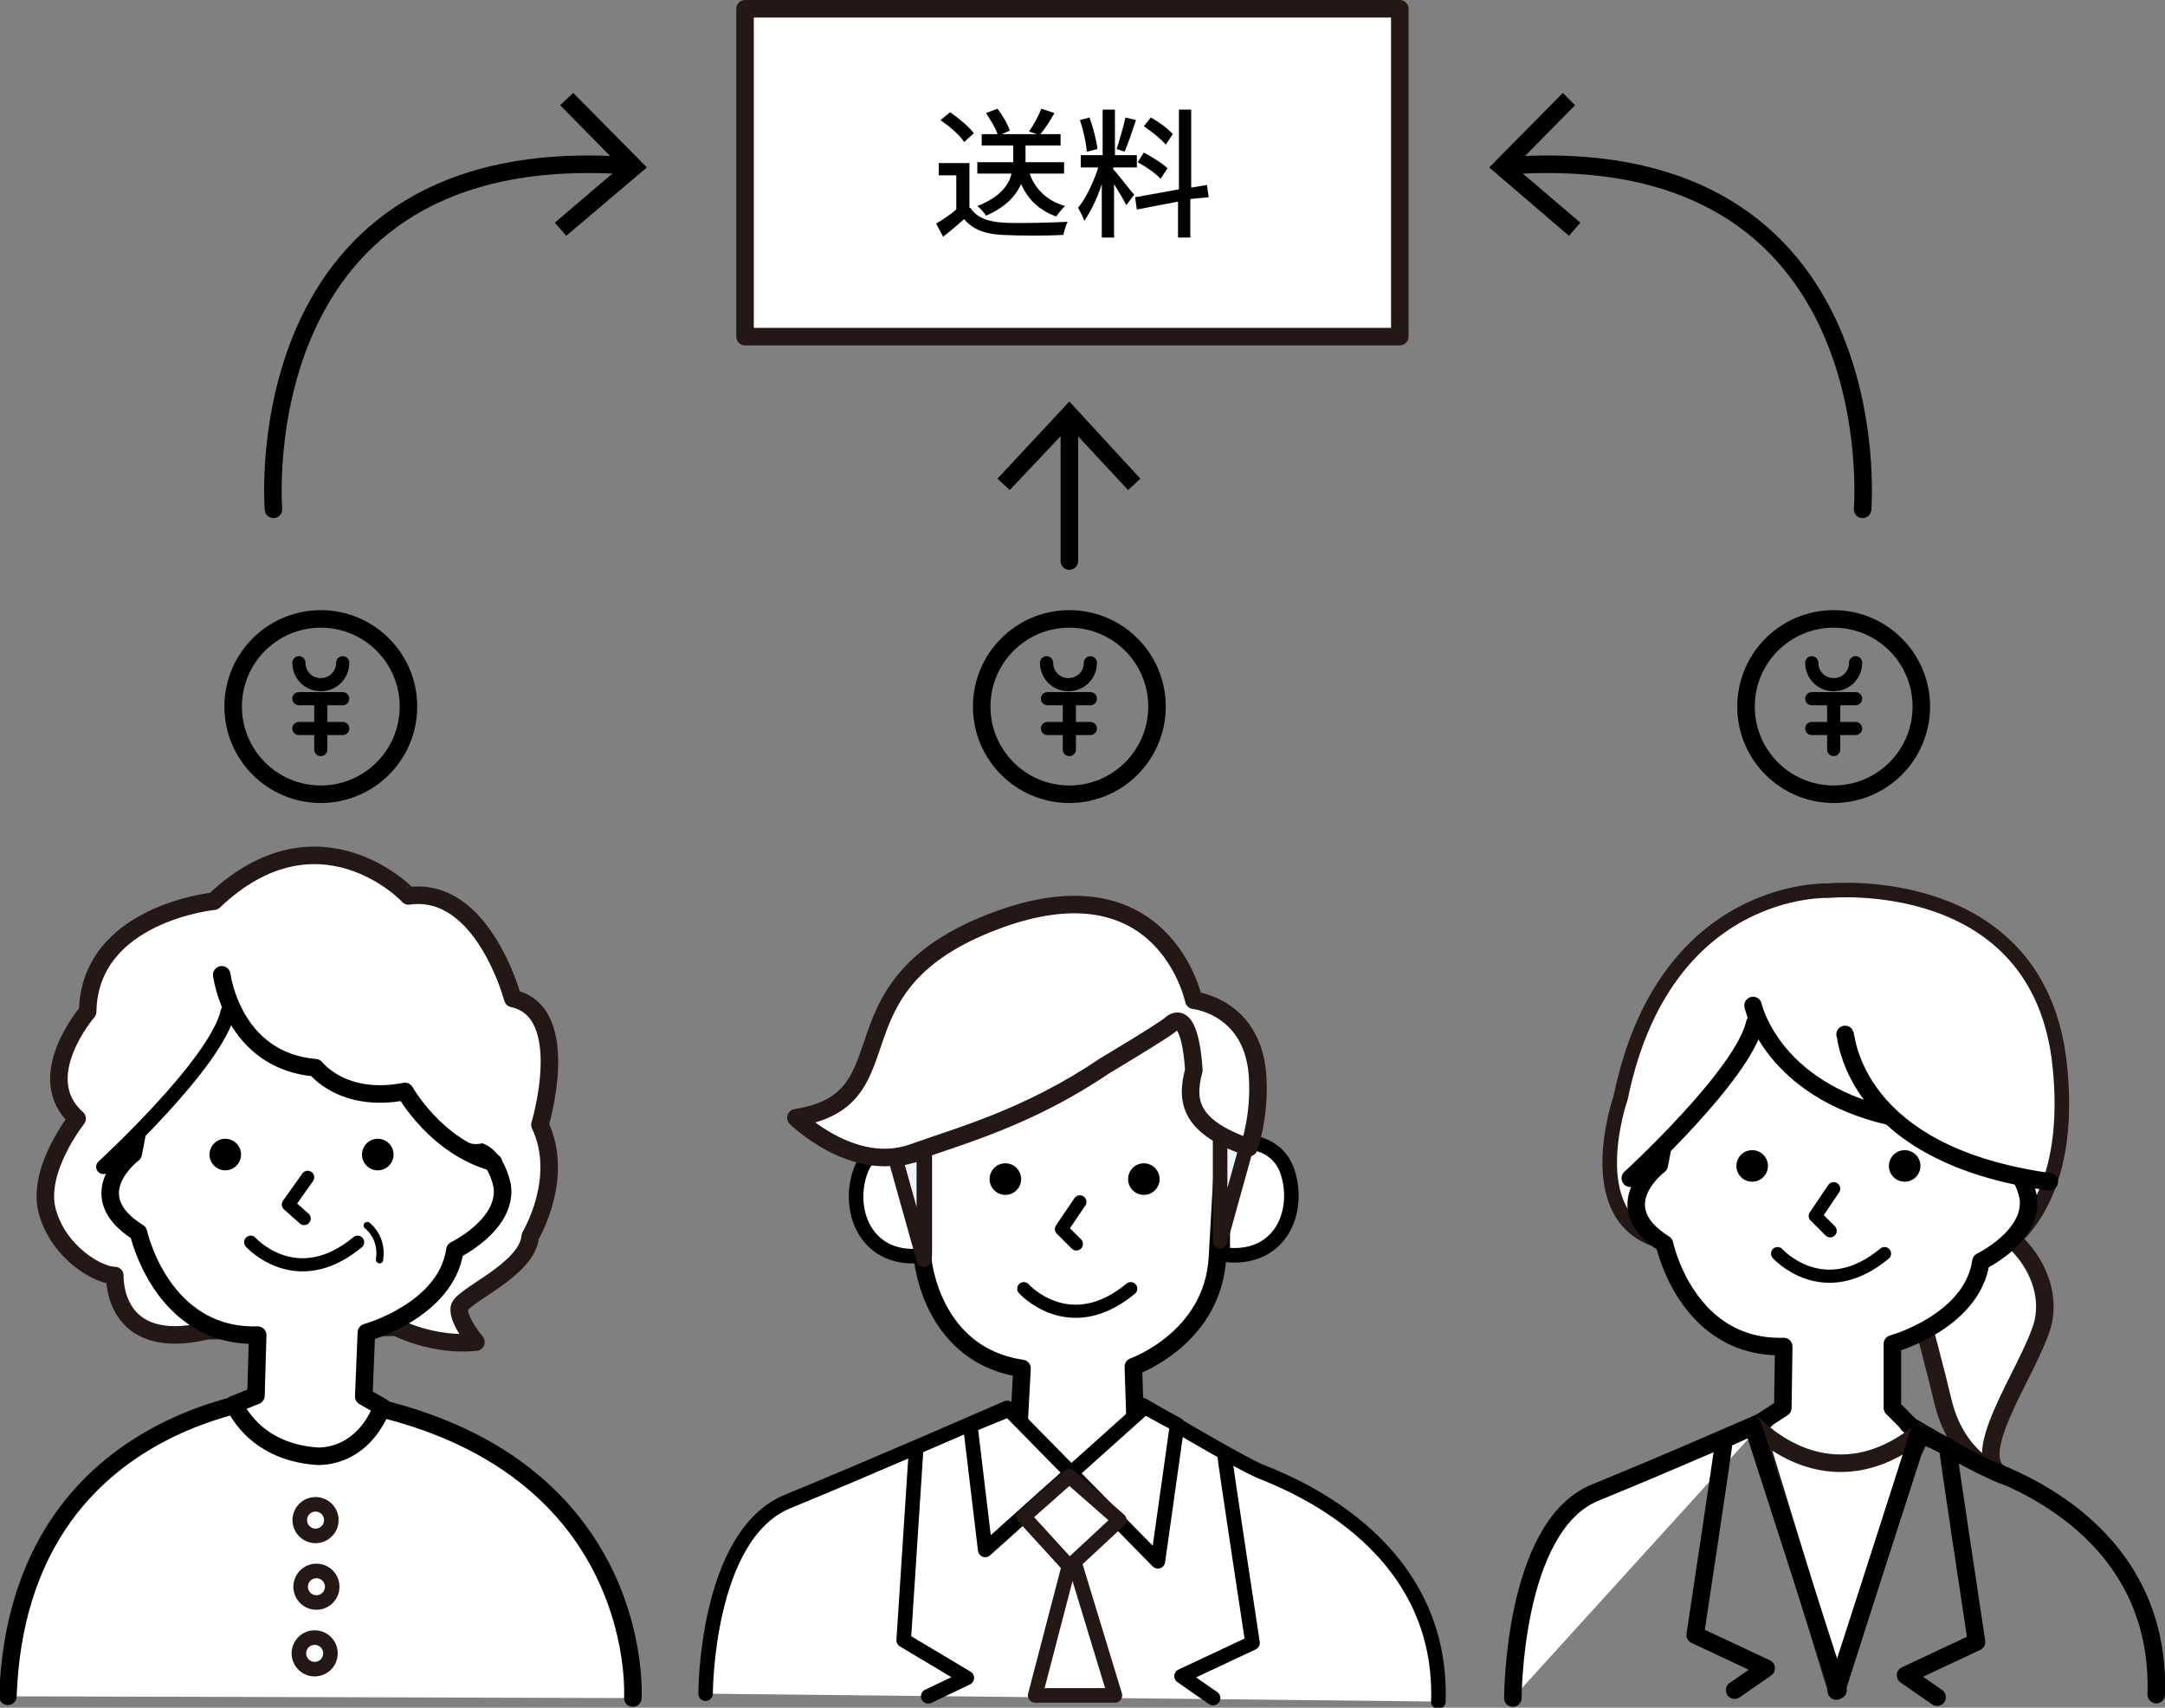 <?xml version="1.0" encoding="utf-8"?>
<!-- Generator: Adobe Illustrator 25.4.1, SVG Export Plug-In . SVG Version: 6.00 Build 0)  -->
<svg version="1.1" xmlns="http://www.w3.org/2000/svg" xmlns:xlink="http://www.w3.org/1999/xlink" x="0px" y="0px"
	 viewBox="0 0 247 194.8" style="enable-background:new 0 0 247 194.8;" xml:space="preserve">
<rect x="0" y="0" width="247" height="194.8" fill="#808080" stroke="none"/>
<style type="text/css">
	.st0{fill:#FFFFFF;}
	.st1{opacity:0.85;fill:#FFFFFF;}
	.st2{fill:#E8380D;}
	.st3{fill:#231815;}
	.st4{fill:none;stroke:#E8380D;stroke-width:2.241;stroke-miterlimit:10;}
	.st5{fill:#FFF7D8;}
	.st6{fill:#E0E0E0;}
	.st7{fill:none;stroke:#E8380D;stroke-width:2;stroke-miterlimit:10;}
	.st8{fill:#69885F;}
	.st9{fill:none;stroke:#231815;stroke-width:3;stroke-linecap:round;stroke-linejoin:round;}
	.st10{fill:#FFFFFF;stroke:#231815;stroke-width:3;stroke-linecap:round;stroke-linejoin:round;}
	.st11{fill:none;stroke:#69885F;stroke-width:3.232;stroke-miterlimit:10;}
	.st12{fill:#FFFFFF;stroke:#231815;stroke-width:2;stroke-linecap:round;stroke-linejoin:round;stroke-miterlimit:10;}
	.st13{fill:#FFFFFF;stroke:#000000;stroke-width:2;stroke-linecap:round;stroke-linejoin:round;stroke-miterlimit:10;}
	.st14{fill:none;stroke:#000000;stroke-width:2;stroke-linecap:round;stroke-linejoin:round;stroke-miterlimit:10;}
	.st15{fill:none;stroke:#231815;stroke-width:2;stroke-linecap:round;stroke-linejoin:round;stroke-miterlimit:10;}
	.st16{fill:none;stroke:#000000;stroke-width:1.66;stroke-linecap:round;stroke-linejoin:round;stroke-miterlimit:10;}
	.st17{fill:#FFFFFF;stroke:#231815;stroke-width:1.66;stroke-linecap:round;stroke-linejoin:round;stroke-miterlimit:10;}
	.st18{fill:none;stroke:#000000;stroke-width:1.5;stroke-linecap:round;stroke-linejoin:round;stroke-miterlimit:10;}
	.st19{fill:#FFFFFF;stroke:#000000;stroke-width:1.5;stroke-linecap:round;stroke-linejoin:round;stroke-miterlimit:10;}
	.st20{fill:#FFFFFF;stroke:#000000;stroke-width:0.83;stroke-linecap:round;stroke-linejoin:round;stroke-miterlimit:10;}
	.st21{fill:#FFFFFF;stroke:#000000;stroke-width:1.66;stroke-linecap:round;stroke-linejoin:round;stroke-miterlimit:10;}
	.st22{fill:#EEF5F8;stroke:#231815;stroke-width:1.66;stroke-linecap:round;stroke-linejoin:round;stroke-miterlimit:10;}
	.st23{fill:none;stroke:#000000;stroke-width:0.83;stroke-linecap:round;stroke-linejoin:round;stroke-miterlimit:10;}
	.st24{fill:none;}
	.st25{fill:none;stroke:#000000;stroke-width:2;stroke-linecap:round;stroke-linejoin:round;}
	.st26{fill:none;stroke:#000000;stroke-width:1.5;stroke-linecap:round;stroke-linejoin:round;}
	.st27{fill:#FFFFFF;stroke:#231815;stroke-width:1.5;stroke-linecap:round;stroke-linejoin:round;stroke-miterlimit:10;}
	.st28{fill:none;stroke:#231815;stroke-width:1.5;stroke-linecap:round;stroke-linejoin:round;stroke-miterlimit:10;}
	.st29{fill:#FFFFFF;stroke:#231815;stroke-width:3;stroke-miterlimit:10;}
	.st30{fill:none;stroke:#231815;stroke-width:3;stroke-miterlimit:10;}
	.st31{fill:#FFFFFF;stroke:#000000;stroke-width:3;stroke-linecap:round;stroke-linejoin:round;}
	.st32{fill:none;stroke:#000000;stroke-width:3;stroke-linecap:round;stroke-linejoin:round;}
	.st33{fill:none;stroke:#E8380D;stroke-width:1.643;stroke-miterlimit:10;}
	.st34{fill:none;stroke:#FFFFFF;stroke-width:2;stroke-miterlimit:10;}
	.st35{opacity:0.5;}
	.st36{fill:#E50012;}
	.st37{fill:#D70C18;}
	.st38{fill:#C3A346;}
	.st39{display:none;}
	.st40{display:inline;}
</style>
<g id="背景">
</g>
<g id="レイヤー_1">
	<g>
		<rect x="85" y="1" class="st12" width="74.7" height="37.4"/>
		<g>
			<g>
				<path d="M110.7,23.7c0.7,1.1,2,1.6,3.8,1.7c1.8,0.1,5.3,0,7.3-0.1c-0.2,0.4-0.4,1.1-0.5,1.5c-1.8,0.1-5,0.1-6.9,0
					c-2-0.1-3.4-0.6-4.4-1.8c-0.8,0.7-1.5,1.3-2.4,2l-0.8-1.5c0.7-0.4,1.6-1,2.3-1.6V20h-2v-1.4h3.5V23.7z M110,16.2
					c-0.5-0.8-1.7-1.8-2.7-2.5l1.1-0.9c1,0.7,2.2,1.7,2.7,2.4L110,16.2z M117.5,19.9c0.7,1.8,2,3,4,3.6c-0.3,0.3-0.8,0.9-1,1.2
					c-1.9-0.7-3.2-1.9-4-3.7c-0.6,1.3-1.7,2.6-4,3.6c-0.2-0.3-0.6-0.8-1-1.1c2.6-1,3.6-2.4,3.9-3.7h-3.9v-1.3h4.1v-0.2v-1.7H112
					v-1.3h1.8c-0.2-0.7-0.8-1.6-1.3-2.4l1.3-0.5c0.6,0.8,1.2,1.8,1.4,2.5l-0.9,0.4h4l-0.9-0.3c0.5-0.7,1.1-1.8,1.4-2.6l1.5,0.5
					c-0.5,0.9-1.1,1.8-1.6,2.4h2.3v1.3h-4v1.7v0.2h4.4v1.3H117.5z"/>
				<path d="M127,19.3c0.5,0.5,2,2.5,2.4,2.9l-0.9,1.2c-0.3-0.6-0.9-1.6-1.4-2.4v6.1h-1.4V21c-0.5,1.6-1.3,3.2-2,4.2
					c-0.1-0.4-0.5-1.1-0.7-1.5c0.9-1.1,1.8-3,2.3-4.6h-2v-1.4h2.5v-5.2h1.4v5.2h2.5v1.4H127V19.3z M124,17.3c-0.1-1-0.4-2.5-0.8-3.6
					l1.1-0.3c0.4,1.1,0.8,2.6,0.9,3.6L124,17.3z M129.6,13.7c-0.4,1.2-0.9,2.7-1.3,3.6l-0.9-0.3c0.3-1,0.8-2.6,1-3.6L129.6,13.7z
					 M135.8,22.7v4.4h-1.4V23l-4.7,0.9l-0.2-1.4l5-0.9v-9.1h1.4v8.9l1.8-0.3l0.2,1.4L135.8,22.7z M132.4,20.4
					c-0.5-0.6-1.7-1.4-2.6-1.9l0.7-1.1c0.9,0.5,2.1,1.2,2.7,1.8L132.4,20.4z M133,16.5c-0.5-0.6-1.6-1.5-2.5-2.1l0.8-1
					c0.9,0.5,2,1.3,2.5,1.9L133,16.5z"/>
			</g>
		</g>
		<g>
			<path class="st12" d="M24.4,102.8c0,0-14.2,1.4-14.4,12.6c0,0-6.5,7.5-1.2,12.2c0,0-4.7,5.9-3.4,10.6c1.3,4.7,5.8,7.3,7.7,7.3
				c0,0-0.4,8.9,10.5,6.3l21.6-0.4c0,0,4.2,2.2,9.1,1.7c0,0-2.1-2.5-1.9-3.9s7.8-4.3,8.1-8.2c0,0,4-6.6,1.1-12.7
				c0,0,3.9-12.9-3.1-14.4c0,0-3.4-12.9-11.9-11.7C46.7,102.2,36.4,91.4,24.4,102.8z"/>
			<path class="st13" d="M72.2,193.7c0,0,1.9-30.5-38-34.6c0,0-32.1,0.8-33.3,34.4"/>
			<path class="st13" d="M36,166.1c0,0,5.1,0.6,7.6-5.6l-2.1-1.2l0.3-7.3c0,0,9.1-2.5,10.1-9.4c0,0,6-2.9,5.4-7.3c0,0-0.7-4-3.4-4.1
				c0,0,3.4-20.5-16-22.2s-21.7,17.8-22.7,22.6c0,0-6.3,4.7,0.6,9c0,0,2.6,12,13.6,11.7l-0.2,6.9l-2.5,1
				C26.8,160.2,28.7,165.5,36,166.1z"/>
			<path class="st0" d="M31.6,105.1c0,0-13.8,2.1-17.1,11.6s-3.8,17-3.8,17S26,119.3,26.4,114c0,0,0.6,5.9,9.6,7.9
				c0,0,4.4,4.9,10.4,2.1c0,0,5.5,5.5,6.4,6.1c0.9,0.5,1.8,0.5,2.6,0.2c0,0,2.4-19.8-8.6-22.3S31.6,105.1,31.6,105.1z"/>
			<path class="st16" d="M11.8,133.1c0,0,12.9-11.8,14.2-17.7"/>
			<path class="st14" d="M56.3,132.6c-6.6-1.8-10.1-8.1-10.1-8.1c-7.1,1.4-10.2-2.7-10.2-2.7c-9.5-0.8-10.7-10.6-10.7-10.6"/>
			<circle cx="25.7" cy="131.7" r="1.8"/>
			<circle cx="43.1" cy="131.7" r="1.8"/>
			<circle class="st17" cx="36" cy="173.4" r="1.8"/>
			<circle class="st17" cx="36.1" cy="181" r="1.8"/>
			<circle class="st17" cx="35.9" cy="188.6" r="1.8"/>
			<polyline class="st18" points="35.1,134.3 32.9,137.4 34.7,139 			"/>
			<path class="st19" d="M28.6,141.7c0,0,5.2,5.8,12.2,0"/>
			<path class="st20" d="M41.9,139.8c0,0,1.8,1.3,1.4,3.9"/>
		</g>
		<g>
			<path class="st21" d="M80.5,193.2c0,0,0-18,9.3-21.9c9.3-3.8,25.1-10.7,25.1-10.7l8.4,8.4l7.1-8.7c0,0,10.7,6.4,13.3,7.5
				c2.6,1.1,21,7.7,20.4,26.3"/>
			<path class="st13" d="M104.5,123.7l0.8,20.1c0,0,1,10.8,11.3,12.3l-0.5,9.3l7.2,6.4l6.2-9.8l-0.2-6.1c0,0,9.1-3.2,9.6-12.5
				c0.5-9.3,1.2-19.9,1.2-19.9s-6.2-13.1-18-13S108.6,117.9,104.5,123.7z"/>
			<path class="st21" d="M105.5,130.4c0,0-5.9-1.2-7.4,3.4c-1.5,4.6,0.9,10.3,7.4,9.4V130.4z"/>
			<path class="st21" d="M139.5,130.3c0,0,5.9-1.2,7.4,3.4c1.5,4.6-0.9,10.3-7.4,9.4V130.3z"/>
			<circle cx="114.7" cy="134.5" r="1.8"/>
			<circle cx="130.5" cy="134.5" r="1.8"/>
			<polyline class="st18" points="123.2,137.1 121.1,140.2 122.8,141.9 			"/>
			<path class="st19" d="M116.8,147c0,0,5.2,5.8,12.2,0"/>
			<polygon class="st22" points="102.2,132.3 105.4,143.7 105.4,131.5 			"/>
			<polygon class="st22" points="142.4,130.1 139.2,141.6 139.2,129.4 			"/>
			<path class="st12" d="M143.5,123.2c0.2,4.3-1,7.7-1,7.7c-6.6-2.3-7.3-5.1-6.3-8.8c0,0-0.3-7.4-2.7-5.2c-0.8,0.7-7.5,4.7-7.5,4.7
				c-8.7,5.9-16.6,8-21.9,9.9c-6.8,2.4-13.3-4-13.3-4c0.2,0,0.4-0.1,0.6-0.1c12.5-2.4,2.8-15,22-22.3c19.4-7.4,22.8,9,22.8,9
				S143.2,114.8,143.5,123.2z"/>
			<path class="st21" d="M115.1,160.8c0.6,0.6,17,17.3,17,17.3l2.2-15.6l-3.7-2l-18.2,16.3l-1.7-14.2L115.1,160.8z"/>
			<polygon class="st17" points="122.3,177.3 118.1,193.4 127.2,193.4 			"/>
			<polyline class="st16" points="104.5,165.6 103.1,187.1 110.3,191.4 105.9,193.5 			"/>
			<path class="st16" d="M139.7,165.9c0,0.5,3.2,21.5,3.2,21.5l-8.1,3.8l3.6,2.5"/>
			<polygon class="st17" points="122,168.4 116.8,173 122,178.7 127.7,173.4 			"/>
		</g>
		<g>
			<path class="st12" d="M216.7,141.3c1.1-0.6,2.3-3.6,7.8-2.5c5.5,1.1,10,7,8.5,12.4c-1.6,5.4-9.3,15.7-4.1,17.2
				c0,0-5.4-1.2-7.2-8.4C220,152.8,216.7,141.3,216.7,141.3z"/>
			<path class="st17" d="M221.7,145.4c0,0,15.6-1.4,13.3-23.8s-26.4-20-26.4-20s-18.7-0.8-23.7,23.6c0,0-5.2,14.8,5.6,16.6
				C201.4,143.7,221.7,145.4,221.7,145.4z"/>
			<path class="st13" d="M210.6,173.3c0,0,6.1-3.3,8.5-9.5l-3.2-3.2l0-7.3c0,0,9.1-2.5,10.1-9.4c0,0,6-2.9,5.4-7.3
				c0,0-0.7-4-3.4-4.1c0,0,3.4-20.5-16-22.2s-21.7,17.8-22.7,22.6c0,0-6.3,4.7,0.6,9c0,0,2.5,12,13.6,11.7l-0.1,7l-3.4,2.2
				C200,162.8,203.4,172.8,210.6,173.3z"/>
			<path class="st0" d="M200.4,115.6c-0.4,5.3-15.6,19.5-15.6,19.5s0.5-7.5,3.8-17c3.3-9.5,17.1-11.6,17.1-11.6
				c31.1,0.7,26.6,27.7,26.6,27.7c-7.4,1.4-16.8-6.8-16.8-6.8S203.5,124.8,200.4,115.6"/>
			<circle cx="199.9" cy="133" r="1.8"/>
			<circle cx="217.3" cy="133" r="1.8"/>
			<polyline class="st18" points="209.2,135.6 207.1,138.7 208.8,140.4 			"/>
			<path class="st19" d="M202.8,143c0,0,5.2,5.8,12.2,0"/>
			<path class="st24" d="M214.6,126.9c-12.2-2.2-14.1-11.4-14.1-11.4"/>
			<path class="st14" d="M186,134.4c0,0,12.9-11.8,14.2-17.7"/>
			<path class="st14" d="M200,114.7c0.1,0.4,2.3,9.5,15.4,12.6"/>
			<path class="st14" d="M210.5,118c0.2,0.3,0.9,13.7,23.3,16.8"/>
			<path class="st14" d="M217.7,162.5c0,0,6.7,4,9.3,5.1c2.6,1.1,19.6,7.1,19,25.7"/>
			<path class="st13" d="M172.6,193.7c0,0,0-19.5,9.3-23.4c9.3-3.8,19.5-8.3,19.5-8.3"/>
			<path class="st12" d="M219,163.4l-9.5,29.3l-9.2-30C200.4,162.7,208.6,171.7,219,163.4z"/>
			<path class="st14" d="M197.9,192.8l3.6-2.5l-8.1-3.8c0,0,3.3-21.8,3.3-22.3l3.3-1.5l9.7,30.1"/>
			<path class="st14" d="M221,193.6l-3.6-2.5l8.1-3.8c0,0-3.3-21.8-3.3-22.3l-3.3-1.5l-9.4,29.4"/>
		</g>
		<g>
			<circle class="st25" cx="122" cy="80.6" r="10"/>
			<path class="st26" d="M124.4,75.6c0,1.4-1.1,2.5-2.5,2.5c-1.4,0-2.5-1.1-2.5-2.5"/>
			<line class="st26" x1="119.5" y1="79.7" x2="124.4" y2="79.7"/>
			<line class="st26" x1="119.5" y1="83.1" x2="124.4" y2="83.1"/>
			<line class="st26" x1="122" y1="85.5" x2="122" y2="79.7"/>
		</g>
		<g>
			<circle class="st25" cx="36.6" cy="80.6" r="10"/>
			<path class="st26" d="M39.1,75.6c0,1.4-1.1,2.5-2.5,2.5c-1.4,0-2.5-1.1-2.5-2.5"/>
			<line class="st26" x1="34.1" y1="79.7" x2="39.1" y2="79.7"/>
			<line class="st26" x1="34.1" y1="83.1" x2="39.1" y2="83.1"/>
			<line class="st26" x1="36.6" y1="85.5" x2="36.6" y2="79.7"/>
		</g>
		<g>
			<circle class="st25" cx="209.2" cy="80.6" r="10"/>
			<path class="st26" d="M211.7,75.6c0,1.4-1.1,2.5-2.5,2.5s-2.5-1.1-2.5-2.5"/>
			<line class="st26" x1="206.7" y1="79.7" x2="211.7" y2="79.7"/>
			<line class="st26" x1="206.7" y1="83.1" x2="211.7" y2="83.1"/>
			<line class="st26" x1="209.2" y1="85.5" x2="209.2" y2="79.7"/>
		</g>
		<g>
			<g>
				<path class="st25" d="M31.2,58.1c0,0-3.5-42.3,40.4-39.2"/>
				<g>
					<polygon points="64.6,26.9 63.3,25.4 70.8,19 63.9,12 65.4,10.6 73.8,19.1 					"/>
				</g>
			</g>
		</g>
		<g>
			<g>
				<path class="st25" d="M212.5,58.1c0,0,3.5-42.3-40.4-39.2"/>
				<g>
					<polygon points="178.3,10.6 179.7,12 172.8,19 180.3,25.4 179,26.9 169.9,19.1 					"/>
				</g>
			</g>
		</g>
		<g>
			<g>
				<line class="st25" x1="122" y1="47.9" x2="122" y2="64"/>
				<g>
					<polygon points="113.8,54.6 115.2,55.9 122,48.7 128.7,55.9 130.1,54.6 122,45.8 					"/>
				</g>
			</g>
		</g>
	</g>
</g>
<g id="レイヤー_4">
</g>
<g id="ガイド" class="st39">
</g>
</svg>
